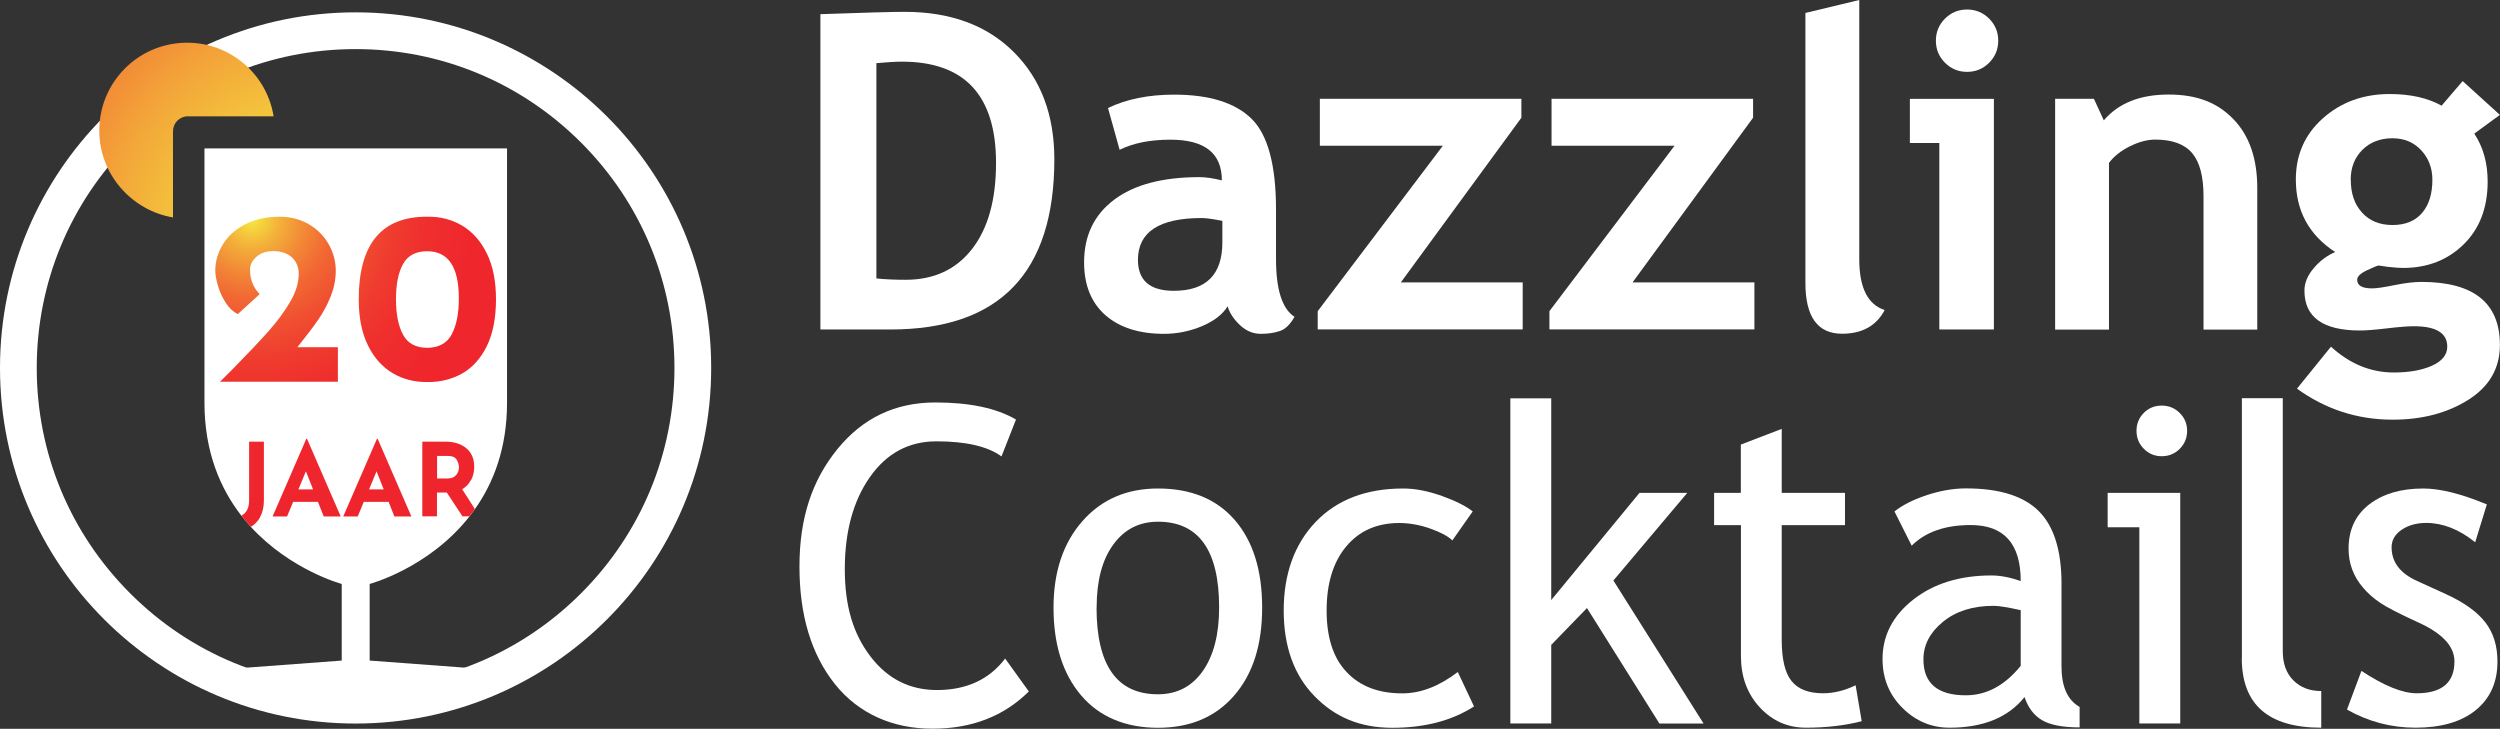 <?xml version="1.0" encoding="UTF-8"?><svg id="Laag_1" xmlns="http://www.w3.org/2000/svg" width="246.98" height="72" xmlns:xlink="http://www.w3.org/1999/xlink" viewBox="0 0 246.98 72"><rect x="0" y="0" width="246.98" height="72" fill="#333333" stroke="none"/><defs><style>.cls-1{fill:#fff;}.cls-2{fill:url(#Naamloos_verloop_2);}.cls-3{fill:url(#Naamloos_verloop_2-6);}.cls-4{fill:url(#Naamloos_verloop_14);}.cls-5{fill:url(#Naamloos_verloop_2-3);}.cls-6{fill:url(#Naamloos_verloop_2-5);}.cls-7{fill:url(#Naamloos_verloop_2-4);}.cls-8{fill:url(#Naamloos_verloop_2-2);}</style><radialGradient id="Naamloos_verloop_14" cx="30.39" cy="23.06" fx="30.39" fy="23.06" r="41.81" gradientUnits="userSpaceOnUse"><stop offset="0" stop-color="#fff"/><stop offset="0" stop-color="#f6e940"/><stop offset=".11" stop-color="#f5e03f"/><stop offset=".27" stop-color="#f4ca3d"/><stop offset=".47" stop-color="#f3a539"/><stop offset=".7" stop-color="#f17234"/><stop offset=".95" stop-color="#ef322e"/><stop offset="1" stop-color="#ef252d"/></radialGradient><radialGradient id="Naamloos_verloop_2" cx="24.61" cy="19.3" fx="24.61" fy="19.3" r="32.15" gradientUnits="userSpaceOnUse"><stop offset="0" stop-color="#fff"/><stop offset="0" stop-color="#f6e940"/><stop offset=".03" stop-color="#f5d53e"/><stop offset=".1" stop-color="#f3ac3a"/><stop offset=".18" stop-color="#f28736"/><stop offset=".26" stop-color="#f16833"/><stop offset=".36" stop-color="#f04f31"/><stop offset=".46" stop-color="#ef3c2f"/><stop offset=".57" stop-color="#ef2f2d"/><stop offset=".72" stop-color="#ef272d"/><stop offset="1" stop-color="#ef252d"/></radialGradient><radialGradient id="Naamloos_verloop_2-2" cy="19.3" fy="19.3" r="32.15" xlink:href="#Naamloos_verloop_2"/><radialGradient id="Naamloos_verloop_2-3" cy="19.3" fy="19.3" r="32.15" xlink:href="#Naamloos_verloop_2"/><radialGradient id="Naamloos_verloop_2-4" cx="24.61" cy="19.3" fx="24.61" fy="19.3" r="32.15" xlink:href="#Naamloos_verloop_2"/><radialGradient id="Naamloos_verloop_2-5" cx="24.88" cy="21.65" fx="24.88" fy="21.65" r="30.15" xlink:href="#Naamloos_verloop_2"/><radialGradient id="Naamloos_verloop_2-6" cx="24.88" cy="21.65" fx="24.88" fy="21.65" r="30.15" xlink:href="#Naamloos_verloop_2"/></defs><g><path class="cls-1" d="m35.13,4.85c8.41,0,16.32,3.28,22.27,9.23,5.95,5.95,9.23,13.86,9.23,22.27s-3.28,16.32-9.23,22.27c-5.95,5.95-13.86,9.23-22.27,9.23s-16.32-3.28-22.27-9.23c-5.95-5.95-9.23-13.86-9.23-22.27s3.28-16.32,9.23-22.27c5.95-5.95,13.86-9.23,22.27-9.23m0-3.63C15.73,1.22,0,16.95,0,36.35s15.73,35.13,35.13,35.13,35.13-15.73,35.13-35.13S54.53,1.22,35.13,1.22h0Z"/><path class="cls-1" d="m46.93,50.28c1.83-2.59,3.16-6.02,3.16-10.48V14.66h-29.89v25.14c0,4.85,1.57,8.47,3.64,11.14l.94,1.11c3.94,4.29,8.98,5.64,8.98,5.64v7.57l-9.41.7c-.77,0-1.39.62-1.39,1.39s.62,1.39,1.39,1.39h21.58c.77,0,1.39-.62,1.39-1.39s-.62-1.39-1.39-1.39l-9.41-.7v-7.57s5.85-1.56,9.86-6.67l.54-.73Z"/><g><path class="cls-1" d="m87.96,32.55h-6.91V1.4c4.41-.16,7.18-.23,8.32-.23,4.54,0,8.14,1.33,10.8,3.99s3.99,6.19,3.99,10.58c0,11.2-5.4,16.81-16.19,16.81Zm-1.38-26.31v21.27c.89.09,1.86.13,2.89.13,2.79,0,4.98-1.01,6.56-3.04,1.58-2.03,2.37-4.86,2.37-8.51,0-6.67-3.1-10-9.3-10-.6,0-1.44.05-2.53.15Z"/><path class="cls-1" d="m121.27,30.27c-.48.79-1.32,1.44-2.52,1.95-1.2.5-2.45.76-3.75.76-2.45,0-4.38-.61-5.79-1.84-1.4-1.23-2.11-2.97-2.11-5.22,0-2.64.99-4.7,2.97-6.19s4.79-2.23,8.43-2.23c.62,0,1.36.11,2.21.32,0-2.68-1.69-4.02-5.08-4.02-2,0-3.67.33-5.02,1l-1.15-4.13c1.83-.88,4.01-1.32,6.53-1.32,3.47,0,6.02.79,7.64,2.37,1.62,1.58,2.43,4.58,2.43,8.99v4.87c0,3.04.61,4.94,1.83,5.72-.44.77-.93,1.24-1.47,1.41-.54.18-1.16.27-1.85.27-.77,0-1.45-.28-2.06-.85-.61-.57-1.02-1.18-1.23-1.85Zm-.51-8.45c-.91-.18-1.59-.28-2.04-.28-4.2,0-6.3,1.38-6.3,4.13,0,2.04,1.18,3.06,3.55,3.06,3.19,0,4.79-1.6,4.79-4.79v-2.13Z"/><path class="cls-1" d="m130.18,32.55v-1.81l12.36-16.34h-12.15v-4.64h19.91v1.87l-11.91,16.27h12.04v4.64h-20.25Z"/><path class="cls-1" d="m153.07,32.55v-1.81l12.36-16.34h-12.15v-4.64h19.91v1.87l-11.91,16.27h12.04v4.64h-20.25Z"/><path class="cls-1" d="m178.36,1.28l5.32-1.28v25.61c0,2.81.84,4.48,2.51,5.02-.82,1.56-2.23,2.34-4.21,2.34-2.41,0-3.62-1.67-3.62-5.02V1.28Z"/><path class="cls-1" d="m191.59,32.55V14.13h-2.91v-4.36h8.3v22.78h-5.38Zm2.74-31.61c.85,0,1.58.3,2.18.9.6.6.9,1.33.9,2.18s-.3,1.58-.9,2.18c-.6.6-1.33.9-2.18.9s-1.58-.3-2.18-.9c-.6-.6-.9-1.33-.9-2.18s.3-1.58.9-2.18c.6-.6,1.33-.9,2.18-.9Z"/><path class="cls-1" d="m217.69,32.55v-13.17c0-1.94-.37-3.36-1.12-4.25s-1.96-1.34-3.65-1.34c-.78,0-1.61.22-2.5.66-.89.44-1.58.99-2.07,1.64v16.47h-5.32V9.76h3.83l.98,2.13c1.45-1.7,3.58-2.55,6.4-2.55s4.85.81,6.41,2.44c1.57,1.62,2.35,3.89,2.35,6.8v13.98h-5.32Z"/><path class="cls-1" d="m226.92,38.4l3.36-4.15c1.86,1.7,3.93,2.55,6.21,2.55,1.53,0,2.79-.23,3.79-.68.99-.45,1.49-1.08,1.49-1.87,0-1.35-1.1-2.02-3.3-2.02-.6,0-1.48.07-2.66.21-1.18.14-2.06.21-2.66.21-3.66,0-5.49-1.31-5.49-3.94,0-.75.3-1.49.91-2.21.61-.72,1.32-1.26,2.13-1.6-2.6-1.69-3.89-4.08-3.89-7.17,0-2.44.89-4.46,2.68-6.05s3.99-2.39,6.59-2.39c2.04,0,3.75.38,5.13,1.15l2.08-2.43,3.68,3.34-2.53,1.85c.88,1.33,1.32,2.91,1.32,4.72,0,2.6-.79,4.67-2.37,6.22-1.58,1.55-3.58,2.33-5.99,2.33-.38,0-.89-.04-1.53-.11l-.87-.13c-.1,0-.48.15-1.14.46-.66.31-.99.62-.99.95,0,.57.49.85,1.47.85.44,0,1.18-.11,2.21-.32,1.04-.21,1.92-.32,2.66-.32,5.18,0,7.76,2.08,7.76,6.23,0,2.3-1.04,4.1-3.11,5.41-2.07,1.31-4.57,1.97-7.49,1.97-3.49,0-6.64-1.03-9.47-3.08Zm5.32-20.63c0,1.35.37,2.43,1.12,3.24.74.82,1.75,1.22,3.01,1.22s2.23-.4,2.91-1.19c.68-.79,1.02-1.89,1.02-3.28,0-1.15-.37-2.12-1.1-2.91-.73-.79-1.68-1.19-2.84-1.19-1.22,0-2.21.38-2.98,1.15s-1.15,1.75-1.15,2.96Z"/><path class="cls-1" d="m100.37,41.45l-1.43,3.64c-1.36-.99-3.5-1.49-6.42-1.49-2.74,0-4.93,1.18-6.58,3.53-1.65,2.35-2.48,5.39-2.48,9.1s.85,6.42,2.54,8.63c1.69,2.21,3.88,3.31,6.56,3.31,2.92,0,5.17-1.04,6.74-3.11l2.34,3.25c-2.47,2.45-5.64,3.68-9.53,3.68s-7.28-1.47-9.62-4.4-3.51-6.81-3.51-11.62,1.25-8.52,3.74-11.59c2.5-3.08,5.72-4.62,9.68-4.62,3.39,0,6.04.56,7.96,1.68Z"/><path class="cls-1" d="m104.08,60.02c0-3.52.95-6.36,2.84-8.52,1.89-2.16,4.39-3.24,7.48-3.24,3.26,0,5.79,1.04,7.59,3.12,1.8,2.08,2.7,4.96,2.7,8.65s-.92,6.57-2.77,8.69c-1.84,2.12-4.35,3.18-7.53,3.18s-5.78-1.07-7.59-3.21c-1.82-2.14-2.72-5.03-2.72-8.66Zm4.25,0c0,5.72,2.02,8.57,6.06,8.57,1.89,0,3.36-.77,4.44-2.3,1.07-1.53,1.61-3.62,1.61-6.28,0-5.64-2.01-8.47-6.04-8.47-1.84,0-3.32.75-4.41,2.25-1.1,1.5-1.65,3.57-1.65,6.21Z"/><path class="cls-1" d="m145.48,50.54l-2,2.85c-.41-.41-1.14-.8-2.18-1.17-1.04-.37-2.07-.55-3.07-.55-2.2,0-3.94.77-5.23,2.31-1.29,1.54-1.94,3.65-1.94,6.33s.66,4.7,1.98,6.09c1.32,1.4,3.15,2.1,5.49,2.1,1.82,0,3.64-.7,5.49-2.11l1.6,3.4c-2.17,1.4-4.86,2.11-8.06,2.11s-5.67-1.04-7.7-3.13c-2.03-2.08-3.04-4.91-3.04-8.47s1.05-6.54,3.16-8.74c2.11-2.2,4.99-3.3,8.65-3.3,1.18,0,2.45.25,3.83.74,1.38.5,2.39,1.01,3.04,1.53Z"/><path class="cls-1" d="m163.93,71.47l-7.15-11.4-3.53,3.64v7.76h-4.04v-32.12h4.04v19.93l8.72-10.59h4.72l-7.3,8.66,8.91,14.13h-4.38Z"/><path class="cls-1" d="m171.98,51.88h-2.64v-3.19h2.64v-4.77l4.04-1.55v6.32h6.25v3.19h-6.25v11.32c0,1.91.32,3.28.97,4.08.65.81,1.68,1.21,3.12,1.21,1.04,0,2.11-.26,3.21-.79l.6,3.55c-1.67.43-3.51.64-5.51.64-1.8,0-3.32-.67-4.56-2.01-1.24-1.34-1.86-3.03-1.86-5.07v-12.93Z"/><path class="cls-1" d="m200.02,68.85c-1.62,2.03-4.09,3.04-7.42,3.04-1.79,0-3.34-.65-4.65-1.95-1.31-1.3-1.97-2.91-1.97-4.84,0-2.31,1.01-4.27,3.03-5.86s4.6-2.39,7.73-2.39c.85,0,1.82.18,2.89.55,0-3.69-1.65-5.53-4.94-5.53-2.52,0-4.47.68-5.83,2.04l-1.7-3.38c.77-.62,1.83-1.16,3.18-1.61,1.35-.45,2.65-.67,3.88-.67,3.3,0,5.7.75,7.2,2.25,1.5,1.5,2.24,3.89,2.24,7.17v8.17c0,2,.6,3.33,1.79,4v2.02c-1.65,0-2.88-.23-3.69-.7-.82-.47-1.4-1.24-1.76-2.32Zm-.38-8.57c-1.28-.28-2.17-.43-2.68-.43-2.04,0-3.71.52-5,1.57-1.29,1.05-1.94,2.29-1.94,3.72,0,2.37,1.4,3.55,4.19,3.55,2.04,0,3.85-.97,5.42-2.91v-5.51Z"/><path class="cls-1" d="m211.35,71.47v-19.38h-3.13v-3.4h7.17v22.78h-4.04Zm2.21-31.4c.69,0,1.29.24,1.78.73s.73,1.07.73,1.76-.24,1.29-.73,1.78-1.08.73-1.78.73-1.27-.24-1.76-.73-.73-1.08-.73-1.78.24-1.28.72-1.77c.48-.48,1.07-.72,1.77-.72Z"/><path class="cls-1" d="m221.48,65.02v-25.68h4.04v25c0,1.22.35,2.18,1.05,2.88s1.62,1.05,2.75,1.05v3.62c-5.23,0-7.85-2.29-7.85-6.87Z"/><path class="cls-1" d="m231.86,70.11l1.43-3.83c2.25,1.48,4.07,2.21,5.45,2.21,2.5,0,3.74-1.05,3.74-3.15,0-1.5-1.21-2.79-3.62-3.87-1.86-.85-3.11-1.5-3.75-1.94-.65-.44-1.21-.94-1.68-1.5-.48-.56-.83-1.16-1.06-1.79-.23-.63-.35-1.31-.35-2.03,0-1.87.68-3.33,2.04-4.38,1.36-1.05,3.14-1.57,5.34-1.57,1.66,0,3.75.52,6.28,1.57l-1.15,3.74c-1.6-1.28-3.21-1.91-4.83-1.91-.96,0-1.78.23-2.44.68-.66.45-.99,1.03-.99,1.72,0,1.46.83,2.57,2.49,3.32l2.89,1.32c1.77.81,3.06,1.73,3.87,2.77.81,1.04,1.21,2.33,1.21,3.89,0,2.04-.72,3.64-2.15,4.8-1.43,1.16-3.42,1.73-5.96,1.73-2.4,0-4.65-.6-6.76-1.79Z"/></g><path class="cls-4" d="m17.09,21.48v-8.47c-.01-.39.13-.77.4-1.06.27-.28.64-.45,1.03-.46h8.51c-.72-4.46-4.76-7.62-9.27-7.24-4.51.37-7.97,4.15-7.95,8.67,0,4.3,3.21,7.88,7.28,8.56h0Zm0,0"/></g><g><path class="cls-2" d="m25.69,51.09c.25-.46.38-1,.38-1.63v-5.83h-1.46v5.8c0,.76-.26,1.25-.76,1.51.3.39.62.76.94,1.11.38-.24.69-.56.91-.96Z"/><path class="cls-8" d="m30.26,43.35l-3.33,7.67h1.43l.6-1.44h2.45l.57,1.44h1.68l-3.33-7.67h-.08Zm-.78,5l.74-1.79.71,1.79h-1.45Z"/><path class="cls-5" d="m37.24,43.35l-3.33,7.67h1.43l.6-1.44h2.45l.57,1.44h1.68l-3.33-7.67h-.08Zm-.78,5l.74-1.79.71,1.79h-1.45Z"/><path class="cls-7" d="m46.56,47.4c.19-.4.29-.82.29-1.28,0-.77-.25-1.38-.76-1.82s-1.21-.67-2.13-.67h-2.24v7.38h1.45v-2.35h.97l1.55,2.35h.68c.19-.24.37-.48.54-.73l-1.25-1.95c.39-.23.69-.54.88-.94Zm-1.49-.48c-.18.23-.47.35-.86.35h-1.03v-2.23h1.04c.44,0,.74.12.89.37.15.24.23.5.23.77s-.09.52-.27.75Z"/></g><g><path class="cls-6" d="m33.38,34.31v3.4h-11.64l1.31-1.31c1.52-1.55,2.7-2.8,3.53-3.74.83-.94,1.53-1.89,2.09-2.85.56-.96.84-1.88.84-2.76,0-.68-.23-1.22-.68-1.63-.45-.4-1.05-.61-1.8-.61s-1.28.19-1.7.56c-.42.37-.63.79-.63,1.26,0,.96.32,1.77.95,2.43l-2.16,1.97c-.44-.21-.83-.57-1.17-1.09-.34-.52-.6-1.08-.78-1.68-.18-.6-.27-1.11-.27-1.53,0-.91.25-1.77.75-2.59.5-.82,1.23-1.48,2.2-1.98.96-.5,2.1-.75,3.41-.75,1.07,0,2.02.25,2.87.74.84.49,1.5,1.15,1.97,1.98.47.83.7,1.7.7,2.62,0,.86-.17,1.7-.5,2.53-.33.83-.75,1.61-1.26,2.34-.51.74-1.19,1.63-2.03,2.68h3.98Z"/><path class="cls-3" d="m38.77,36.85c-1.02-.61-1.83-1.52-2.43-2.75-.6-1.22-.9-2.73-.9-4.53,0-5.47,2.26-8.19,6.78-8.16,1.28-.02,2.43.28,3.45.89,1.02.61,1.83,1.52,2.43,2.75.6,1.22.9,2.73.9,4.53s-.3,3.38-.9,4.6c-.6,1.22-1.41,2.13-2.43,2.71s-2.17.87-3.45.85c-1.28.02-2.43-.28-3.45-.89Zm5.84-3.8c.48-.87.72-2.06.72-3.57,0-3.11-1.04-4.66-3.13-4.66-1.12,0-1.91.42-2.38,1.26-.47.84-.7,2-.7,3.47s.23,2.66.7,3.52c.47.86,1.26,1.29,2.38,1.29s1.94-.44,2.42-1.31Z"/></g></svg>